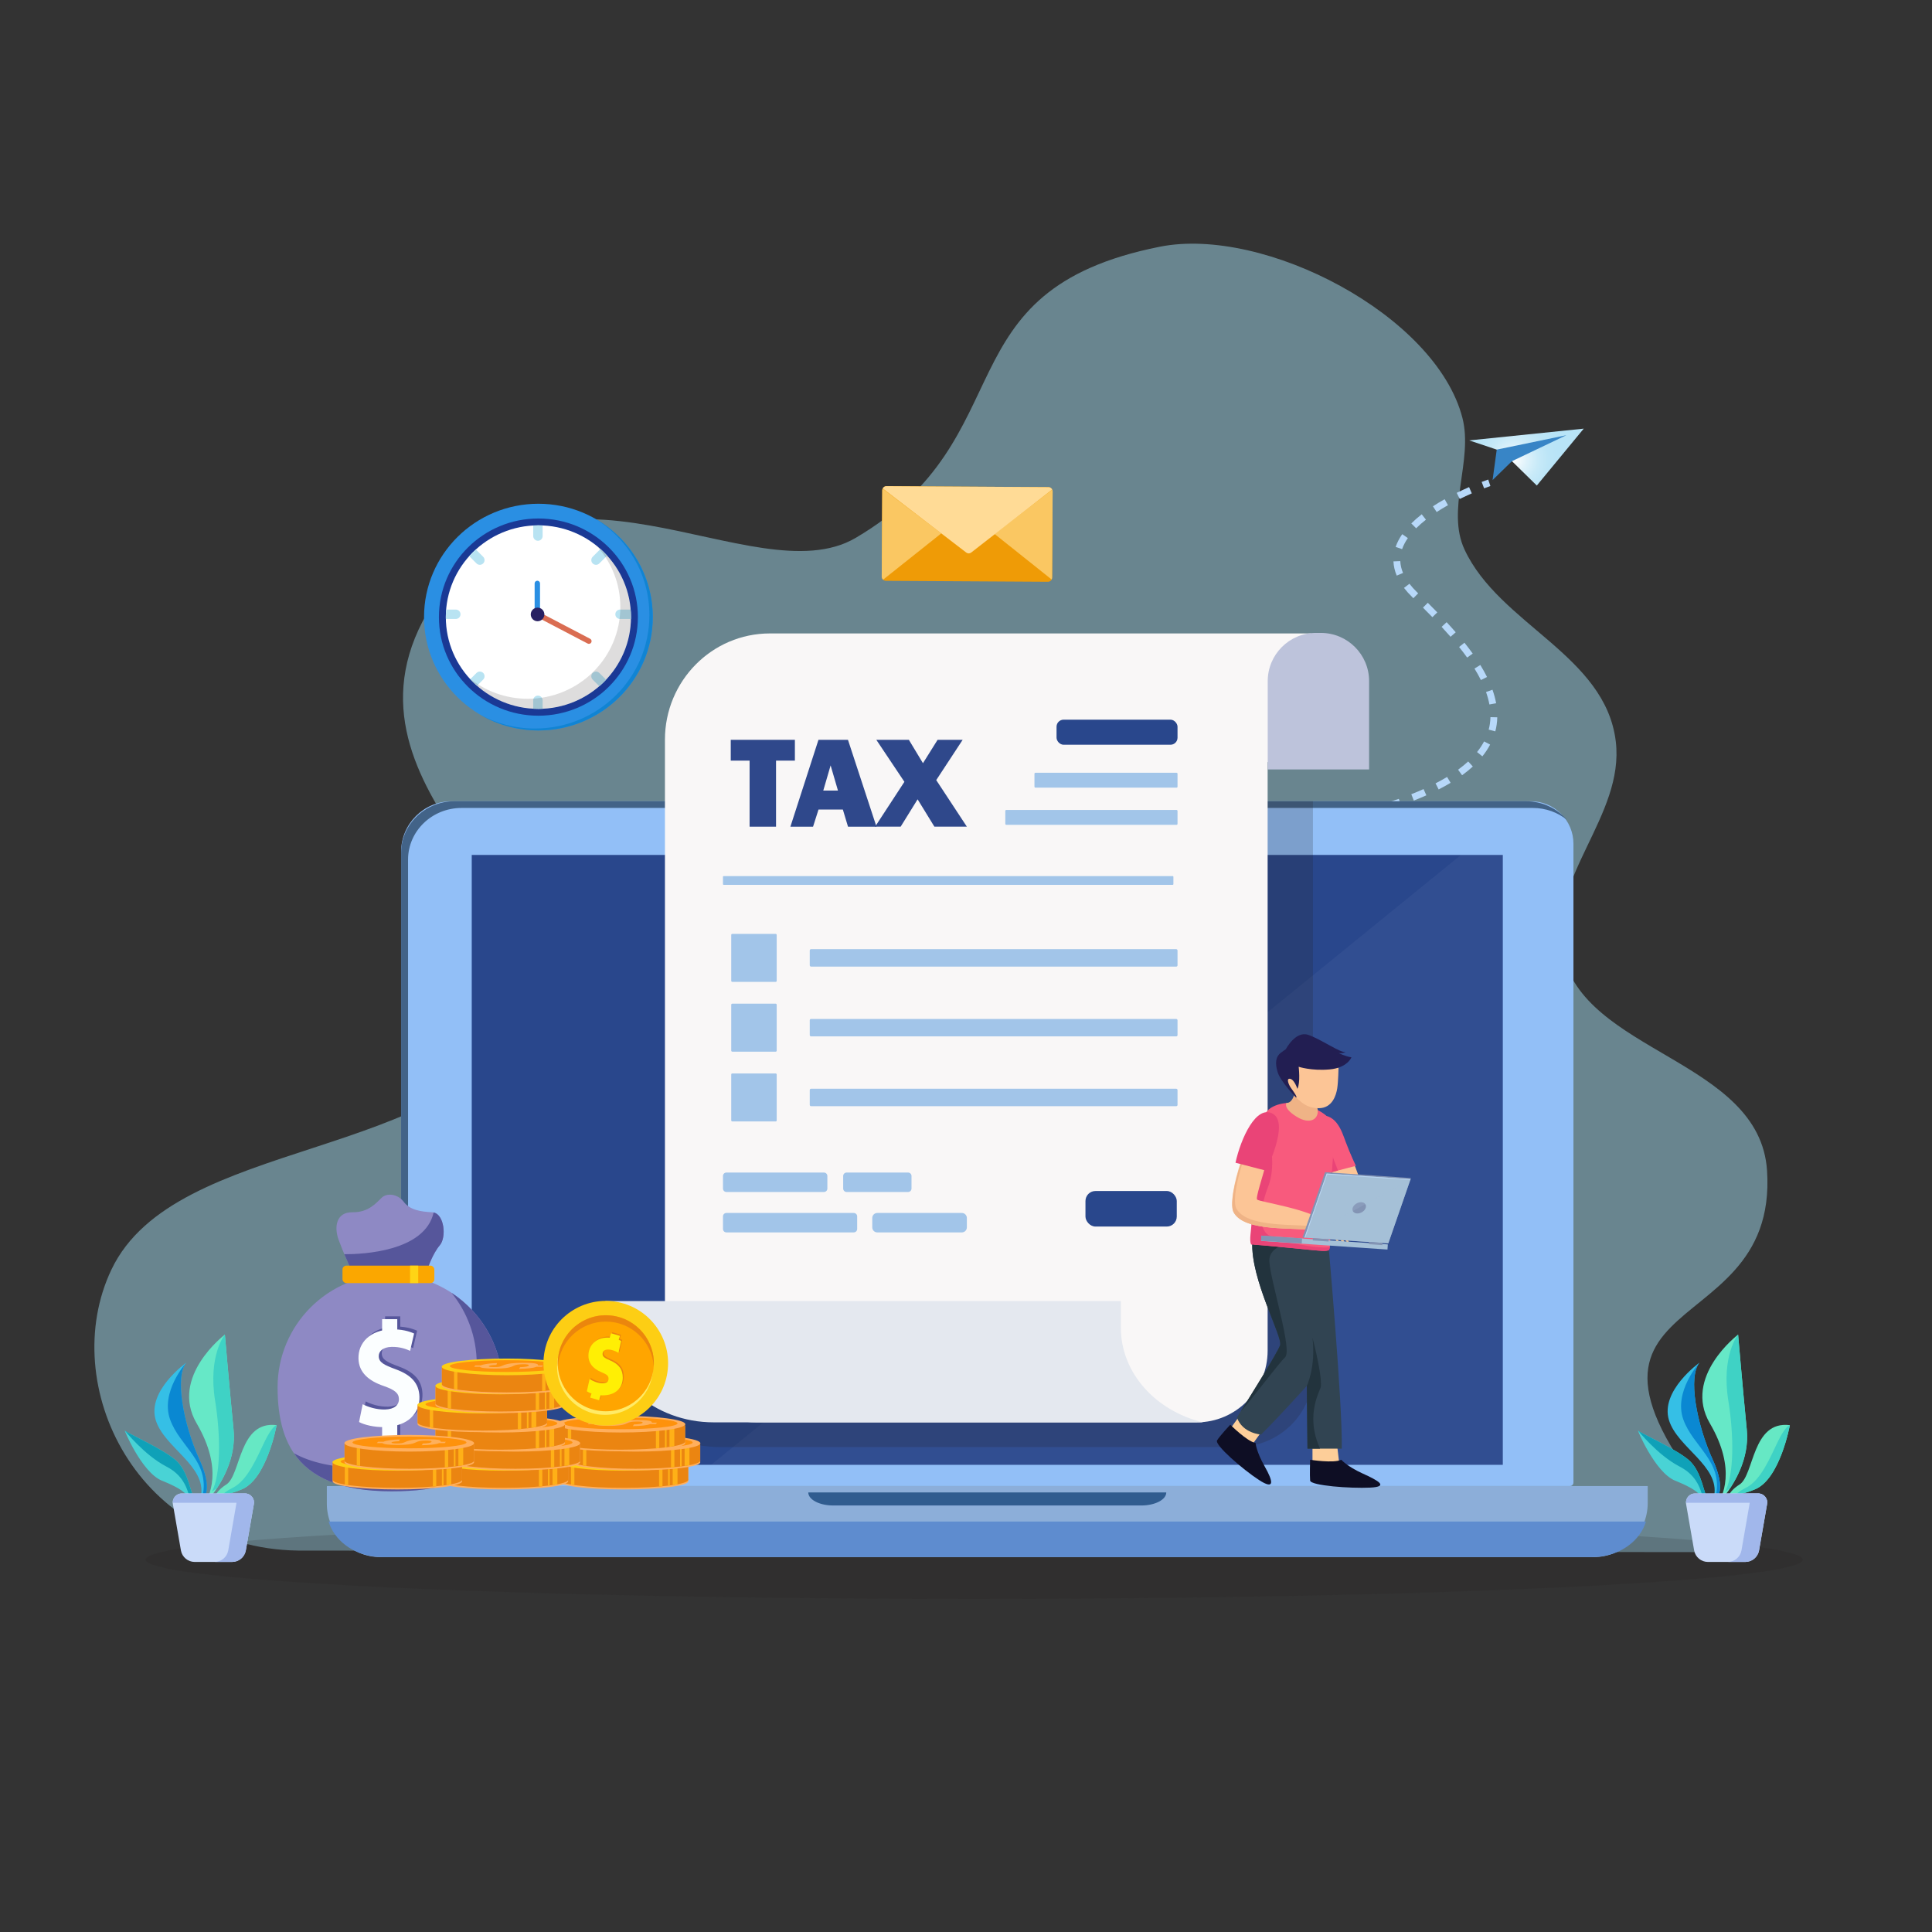 <?xml version="1.0" encoding="UTF-8"?>
<svg xmlns="http://www.w3.org/2000/svg" xmlns:xlink="http://www.w3.org/1999/xlink" viewBox="0 0 2000 2000">
  <rect x="0" y="0" width="2000" height="2000" fill="#333333" stroke="none"/>
  <defs>
    <style>
      .cls-1 {
        fill: #ffeb67;
      }

      .cls-2 {
        fill: #ef9b06;
      }

      .cls-3 {
        fill: #35bfe6;
      }

      .cls-4 {
        fill: #3fd2c5;
      }

      .cls-5, .cls-6 {
        fill: #fff;
      }

      .cls-7 {
        fill: #e4e8ef;
      }

      .cls-8 {
        fill: #22333d;
      }

      .cls-9 {
        mix-blend-mode: multiply;
      }

      .cls-9, .cls-10 {
        opacity: .2;
      }

      .cls-9, .cls-11 {
        fill: #a5c0d7;
      }

      .cls-12 {
        fill: #29478c;
      }

      .cls-13 {
        fill: #f4be84;
      }

      .cls-14 {
        fill: #efb386;
      }

      .cls-15 {
        fill: #49d3d5;
      }

      .cls-6 {
        opacity: .04;
      }

      .cls-16 {
        fill: #b7d8f9;
      }

      .cls-17 {
        fill: #66e8c7;
      }

      .cls-18 {
        fill: #0e0e24;
      }

      .cls-19 {
        fill: #2f488b;
      }

      .cls-20 {
        fill: #bad6f2;
      }

      .cls-21 {
        isolation: isolate;
      }

      .cls-22 {
        fill: #ffef04;
      }

      .cls-23 {
        fill: #fdce99;
      }

      .cls-24 {
        fill: #fcc596;
      }

      .cls-25 {
        fill: #f85a7d;
      }

      .cls-26 {
        fill: #1a3995;
      }

      .cls-27 {
        fill: #da6d52;
      }

      .cls-28 {
        fill: #fe920c;
      }

      .cls-29 {
        fill: #3885c6;
      }

      .cls-30 {
        fill: orange;
      }

      .cls-31 {
        fill: #56569b;
      }

      .cls-32 {
        fill: url(#radial-gradient);
      }

      .cls-33 {
        fill: #ffd415;
      }

      .cls-34 {
        fill: #66e8c4;
      }

      .cls-35 {
        fill: #abe9ff;
        opacity: .45;
      }

      .cls-36 {
        fill: #221e52;
      }

      .cls-37 {
        fill: #f9f7f7;
      }

      .cls-38 {
        fill: #ffaf5d;
      }

      .cls-39 {
        fill: #eb8511;
      }

      .cls-40 {
        fill: #314452;
      }

      .cls-41 {
        fill: #ea4477;
      }

      .cls-10, .cls-42 {
        fill: #231f20;
      }

      .cls-43 {
        fill: #8e89c4;
      }

      .cls-44 {
        fill: #b8e3f2;
      }

      .cls-45 {
        fill: #282062;
      }

      .cls-46 {
        fill: #0fa1b8;
      }

      .cls-47 {
        fill: #ffdb96;
      }

      .cls-48 {
        fill: #fba700;
      }

      .cls-49 {
        fill: #5e8ccf;
      }

      .cls-50 {
        fill: #feb05b;
      }

      .cls-51 {
        fill: #92bff7;
      }

      .cls-52 {
        fill: #8caed9;
      }

      .cls-53 {
        fill: #eb860d;
      }

      .cls-54 {
        fill: #bdc3db;
      }

      .cls-55 {
        fill: #426388;
      }

      .cls-56 {
        fill: #fbfeff;
      }

      .cls-57 {
        fill: #305c8f;
      }

      .cls-58 {
        fill: #a1b7eb;
      }

      .cls-59 {
        fill: #0a88d2;
      }

      .cls-60 {
        fill: #fac762;
      }

      .cls-61 {
        fill: #1184d3;
      }

      .cls-62 {
        fill: #ffb017;
      }

      .cls-63 {
        fill: #fdce14;
      }

      .cls-64 {
        fill: #2a8fe3;
      }

      .cls-65 {
        fill: #8394b4;
      }

      .cls-66 {
        fill: #da8642;
      }

      .cls-42 {
        opacity: .15;
      }

      .cls-67 {
        fill: #cadbf9;
      }

      .cls-68 {
        fill: #a2c5e9;
      }
    </style>
    <radialGradient id="radial-gradient" cx="-5708.89" cy="1624.21" fx="-5708.89" fy="1624.21" r=".54" gradientTransform="translate(494435.57 -145433.66) rotate(-.61) scale(86.6)" gradientUnits="userSpaceOnUse">
      <stop offset="0" stop-color="#fff"/>
      <stop offset=".03" stop-color="#fbfdfe"/>
      <stop offset=".28" stop-color="#def2fb"/>
      <stop offset=".53" stop-color="#c8eaf8"/>
      <stop offset=".77" stop-color="#bce5f7"/>
      <stop offset="1" stop-color="#b8e4f7"/>
    </radialGradient>
  </defs>
  <g class="cls-21">
    <g id="Layer_1" data-name="Layer 1">
      <path class="cls-35" d="m316.58,1605.15c-174.35,2.88-258.03-171.7-201.19-290.95,66.16-138.79,348.43-109.95,430.51-262.2,59.76-110.84-218.23-237.58-98.33-426.23,119.91-188.65,332.54-6.72,438.3-69,177.01-104.24,86.63-256.05,314.92-301.39,107.89-21.42,285.73,70.79,313.11,177.24,11.27,43.81-17.07,95,2.21,136.34,36.17,77.59,145.89,109.17,156.56,198.67,9.19,77.15-70.6,140.68-55.12,218.14,20.85,104.35,204.01,110.77,211.68,225.93,12.91,193.86-274.58,107.89-14.44,395.12"/>
      <g>
        <ellipse class="cls-42" cx="1008.5" cy="1614.55" rx="857.84" ry="40.65"/>
        <g>
          <g>
            <path class="cls-34" d="m224.58,1548.67c2.69-1.96,8.14.39,25.85-6.99,25.84-10.76,35.93-66.37,35.93-66.37-39.32-4.92-36.83,51.73-52.05,61.42-6.87,4.37-10.1,8.61-11.58,11.94h1.84Z"/>
            <path class="cls-4" d="m274.17,1491.88c-8.08,16.48-17.63,40.79-33.73,48.54-4.49,2.16-7.78,4.61-10.23,7.02,3.88-.48,10.01-1.49,20.23-5.75,25.84-10.76,35.93-66.37,35.93-66.37,0,0-4.11.08-12.2,16.56Z"/>
          </g>
          <g>
            <path class="cls-3" d="m208,1548.67h4.26c2.77-5.89,3.66-16.96-5.6-37.28-17.14-37.61-25.79-86.39-13.84-100.74,0,0-40.9,29.15-31.6,59.47,8.73,28.46,52.67,47.41,46.78,78.55Z"/>
            <path class="cls-59" d="m209.73,1548.67h2.53c2.77-5.89,3.66-16.95-5.6-37.28-17.14-37.61-25.79-86.39-13.84-100.74,0,0-26.99,30.02-16.75,58.76,10.11,28.38,41.27,43.16,33.67,79.25Z"/>
          </g>
          <g>
            <path class="cls-15" d="m167.61,1532.77c15.56,6.34,22.22,10.56,26.56,15.9h5.46c-4.08-12.35-6.52-25.56-16.11-35.54-10.89-11.34-52.84-30.01-54.28-32.17-1.44-2.17,17.33,43.25,38.36,51.82Z"/>
            <path class="cls-46" d="m194.83,1545.18c.32.99.8,2.19,1.36,3.49h3.44c-4.09-12.35-6.52-25.56-16.11-35.54-10.89-11.34-52.84-30.01-54.28-32.17,0,0,20.36,25.54,43.01,37.21,16.21,8.35,20.51,20.71,22.57,27.02Z"/>
          </g>
          <g>
            <path class="cls-17" d="m219.8,1530.84c-.52,7.45-2.21,13.39-3.99,17.83h2.98c10.22-13.19,25.93-38.79,22.99-68.68-4.3-43.68-8.98-98.44-8.98-98.44,0,0-57.5,43.6-29.21,91.95,14.11,24.11,17.2,43.34,16.21,57.34Z"/>
            <path class="cls-4" d="m222.72,1450.25c5.83,36.2,5.91,76.73-3.39,93.88,1.7-1.2,3.51-2.46,5.36-3.74,9.36-14.27,19.49-35.89,17.08-60.41-4.3-43.68-8.98-98.44-8.98-98.44,0,0-17.67,21.59-10.08,68.71Z"/>
          </g>
          <path class="cls-67" d="m253.61,1546.02h-65.45c-5.8,0-10.2,5.23-9.21,10.95l8.36,48.16c1.3,6.84,7.28,11.79,14.24,11.79h38.66c6.96,0,12.94-4.95,14.24-11.79l8.36-48.16c.99-5.72-3.41-10.95-9.21-10.95Z"/>
          <path class="cls-58" d="m262.94,1555.69c.19-5.19-3.97-9.67-9.33-9.67h-65.45c-5.37,0-9.52,4.47-9.33,9.67h84.11Z"/>
          <path class="cls-58" d="m253.61,1546.02h-18.2c5.8,0,10.2,5.23,9.21,10.95l-8.36,48.16c-1.3,6.84-7.28,11.79-14.24,11.79h18.2c6.96,0,12.94-4.95,14.24-11.79l8.36-48.16c.99-5.72-3.41-10.95-9.21-10.95Z"/>
        </g>
        <g>
          <g>
            <path class="cls-34" d="m1791.07,1548.67c2.69-1.96,8.14.39,25.85-6.99,25.84-10.76,35.93-66.37,35.93-66.37-39.32-4.92-36.83,51.73-52.05,61.42-6.87,4.37-10.1,8.61-11.58,11.94h1.84Z"/>
            <path class="cls-4" d="m1840.65,1491.88c-8.08,16.48-17.63,40.79-33.73,48.54-4.49,2.16-7.78,4.61-10.23,7.02,3.88-.48,10.01-1.49,20.23-5.75,25.84-10.76,35.93-66.37,35.93-66.37,0,0-4.11.08-12.2,16.56Z"/>
          </g>
          <g>
            <path class="cls-3" d="m1774.48,1548.67h4.26c2.77-5.89,3.66-16.96-5.6-37.28-17.14-37.61-25.79-86.39-13.84-100.74,0,0-40.9,29.15-31.6,59.47,8.73,28.46,52.67,47.41,46.78,78.55Z"/>
            <path class="cls-59" d="m1776.22,1548.67h2.53c2.77-5.89,3.66-16.95-5.6-37.28-17.14-37.61-25.79-86.39-13.84-100.74,0,0-26.99,30.02-16.75,58.76,10.11,28.38,41.27,43.16,33.67,79.25Z"/>
          </g>
          <g>
            <path class="cls-15" d="m1734.1,1532.77c15.56,6.34,22.22,10.56,26.56,15.9h5.46c-4.08-12.35-6.52-25.56-16.11-35.54-10.89-11.34-52.84-30.01-54.28-32.17-1.44-2.17,17.33,43.25,38.36,51.82Z"/>
            <path class="cls-46" d="m1761.32,1545.18c.32.99.8,2.19,1.36,3.49h3.44c-4.09-12.35-6.52-25.56-16.11-35.54-10.89-11.34-52.84-30.01-54.28-32.17,0,0,20.36,25.54,43.01,37.21,16.21,8.35,20.51,20.71,22.57,27.02Z"/>
          </g>
          <g>
            <path class="cls-17" d="m1786.29,1530.84c-.52,7.45-2.2,13.39-3.99,17.83h2.98c10.22-13.19,25.93-38.79,22.99-68.68-4.3-43.68-8.98-98.44-8.98-98.44,0,0-57.5,43.6-29.21,91.95,14.11,24.11,17.2,43.34,16.21,57.34Z"/>
            <path class="cls-4" d="m1789.21,1450.25c5.83,36.2,5.91,76.73-3.39,93.88,1.69-1.2,3.51-2.46,5.36-3.74,9.36-14.27,19.49-35.89,17.08-60.41-4.3-43.68-8.98-98.44-8.98-98.44,0,0-17.67,21.59-10.08,68.71Z"/>
          </g>
          <path class="cls-67" d="m1820.09,1546.02h-65.45c-5.8,0-10.2,5.23-9.21,10.95l8.36,48.16c1.3,6.84,7.28,11.79,14.24,11.79h38.66c6.96,0,12.94-4.95,14.24-11.79l8.36-48.16c.99-5.72-3.41-10.95-9.21-10.95Z"/>
          <path class="cls-58" d="m1829.43,1555.69c.19-5.19-3.97-9.67-9.33-9.67h-65.45c-5.37,0-9.52,4.47-9.33,9.67h84.11Z"/>
          <path class="cls-58" d="m1820.09,1546.02h-18.2c5.8,0,10.2,5.23,9.21,10.95l-8.36,48.16c-1.3,6.84-7.28,11.79-14.24,11.79h18.2c6.96,0,12.94-4.95,14.24-11.79l8.36-48.16c.99-5.72-3.41-10.95-9.21-10.95Z"/>
        </g>
        <g>
          <g>
            <path class="cls-16" d="m1536.35,505.52c4.04-1.55,6.46-2.36,6.5-2.38l-2.25-6.72s-2.53.85-6.79,2.48l2.54,6.62Z"/>
            <path class="cls-16" d="m1434.93,831.35c4.53-1.44,8.9-2.9,13.11-4.37l2.35,6.68c-4.27,1.5-8.71,2.98-13.32,4.44l-2.14-6.75Zm26.04-9.18c4.37-1.72,8.65-3.51,12.7-5.32l2.89,6.47c-4.15,1.85-8.52,3.68-12.99,5.44l-2.59-6.59Zm25.09-11.24c4.2-2.15,8.22-4.39,11.96-6.64l3.65,6.07c-3.88,2.34-8.04,4.65-12.38,6.87l-3.23-6.31Zm23.32-14.14c3.8-2.77,7.33-5.64,10.48-8.53l4.8,5.22c-3.35,3.08-7.08,6.12-11.1,9.05l-4.17-5.73Zm19.65-18.27c2.87-3.57,5.32-7.27,7.29-11.02l6.27,3.3c-2.18,4.15-4.89,8.24-8.04,12.16l-5.52-4.44Zm12.06-23.2c.52-1.98.93-4,1.23-6.02.33-2.26.53-4.59.58-6.92l7.08.17c-.06,2.62-.28,5.23-.66,7.77-.33,2.28-.8,4.56-1.38,6.79l-6.85-1.8Zm-2.76-38.94l6.68-2.37c1.68,4.74,2.95,9.44,3.78,13.98l-6.97,1.27c-.76-4.16-1.93-8.5-3.49-12.88Zm-11.95-24.28l6.03-3.72c2.6,4.21,4.94,8.4,6.95,12.44l-6.34,3.16c-1.92-3.85-4.15-7.85-6.64-11.88Zm-15.92-22.33l5.53-4.43c3.06,3.82,5.94,7.61,8.55,11.25l-5.76,4.13c-2.54-3.54-5.33-7.22-8.32-10.95Zm-18.11-20.86l5.2-4.82c3.19,3.44,6.33,6.92,9.4,10.45l-5.35,4.65c-3.02-3.47-6.12-6.9-9.25-10.28Zm-19.31-19.89l5-5.02c3.27,3.25,6.56,6.57,9.84,9.94l-5.08,4.94c-3.25-3.34-6.51-6.63-9.76-9.86Zm-11.27-11.08c-3.16-3.09-5.98-6.23-8.36-9.34l5.63-4.3c2.17,2.84,4.75,5.73,7.67,8.57l1.37,1.34-4.96,5.07-1.36-1.32Zm-19.28-36.79l7.08-.29c.16,4.06,1.12,8.19,2.84,12.26l-6.53,2.76c-2.05-4.86-3.19-9.82-3.4-14.73Zm2.26-14.98c1.52-4.41,3.81-8.85,6.82-13.19l5.83,4.04c-2.64,3.81-4.64,7.67-5.95,11.46l-6.7-2.31Zm16.22-24.3c3.17-3.17,6.8-6.36,10.78-9.48l4.37,5.58c-3.76,2.94-7.17,5.94-10.14,8.91l-5.01-5.01Zm22.38-17.75c3.78-2.47,7.86-4.93,12.13-7.33l3.47,6.18c-4.13,2.32-8.08,4.71-11.73,7.09l-3.87-5.94Zm24.63-13.92c4.13-2.04,8.43-4.04,12.79-5.95l2.84,6.49c-4.26,1.87-8.47,3.82-12.49,5.81l-3.14-6.35Z"/>
            <path class="cls-16" d="m1416.57,844.15c2.33-.64,4.61-1.28,6.87-1.93l-1.95-6.81c-2.23.64-4.49,1.27-6.78,1.9l1.87,6.83Z"/>
          </g>
          <g>
            <polygon class="cls-32" points="1590.9 502.63 1639.47 443.73 1520.95 455.9 1549.42 465.44 1565.17 477.41 1590.9 502.63"/>
            <polygon class="cls-29" points="1621.49 450.52 1549.42 465.44 1545.12 496.96 1565.17 477.41 1621.49 450.52"/>
          </g>
        </g>
        <g>
          <path class="cls-51" d="m467.53,829.43h1117.23c24.32,0,44.06,19.74,44.06,44.06v661.24c0,1.99-1.62,3.61-3.61,3.61H418.83c-1.99,0-3.6-1.61-3.6-3.6v-652.99c0-28.87,23.44-52.31,52.31-52.31Z"/>
          <rect class="cls-12" x="488.35" y="885.03" width="1067.34" height="631.34"/>
          <path class="cls-55" d="m422.42,889.85c0-29.53,24.79-53.46,55.36-53.46h1109.02c13.45,0,25.78,4.64,35.37,12.35-10.16-11.79-25.45-19.3-42.57-19.3H470.58c-30.57,0-55.36,23.94-55.36,53.46v655.44h7.19v-648.49Z"/>
          <path class="cls-52" d="m338.34,1538.86v17.65c0,30.59,24.8,55.39,55.39,55.39h1256.05c30.89,0,55.93-25.04,55.93-55.93v-17.52c0-.06-.05-.11-.11-.11H338.86c-.29,0-.52.23-.52.52Z"/>
          <path class="cls-57" d="m1207.33,1544.94h-370.61c0,7.48,11.56,13.53,25.82,13.53h318.97c14.26,0,25.82-6.06,25.82-13.53h0Z"/>
          <path class="cls-49" d="m340.18,1575.12c5.75,19.21,24.82,33.84,48.38,36.36.78.07,1.55.16,2.33.21.62.05,1.24.05,1.87.08,1.39.06,2.77.13,4.18.13h1250.17c1.4,0,2.79-.06,4.18-.13.62-.03,1.25-.03,1.86-.08.78-.05,1.55-.14,2.33-.21,23.56-2.52,42.63-17.15,48.38-36.36H340.18Z"/>
          <polygon class="cls-6" points="736.19 1516.37 1555.69 1516.37 1555.69 885.03 1512.39 885.03 736.19 1516.37"/>
        </g>
        <g>
          <polygon class="cls-66" points="972.8 551.18 977.59 554.89 1001.56 572.87 1026.6 555.18 1029.55 551.51 1048.12 565.93 1004.85 589.98 962.4 559.05 972.8 551.18"/>
          <path class="cls-2" d="m1084.78,602.26l-167.69-.99c-2.4-.01-4.33-1.97-4.32-4.37l.53-89.32c.02-2.4,1.97-4.33,4.37-4.32l167.69.99c2.4.01,4.33,1.97,4.32,4.37l-.53,89.32c-.01,2.4-1.97,4.33-4.37,4.32Z"/>
          <path class="cls-60" d="m913.66,505.87c-.13.31-.15.66-.21.99-.05.25-.14.47-.15.73l-.53,89.3c0,1.27.55,2.39,1.41,3.19l60.23-47.93-60.75-46.28Z"/>
          <path class="cls-60" d="m1029.54,552.74l59.09,47.12c.3-.58.5-1.21.51-1.9l.53-89.3c0-.65-.14-1.26-.37-1.81,0,0,0,0,0,0l-59.75,45.89Z"/>
          <path class="cls-47" d="m1085.69,504.31l-168.18-1.02c-1.62.05-3,.99-3.7,2.36l86.49,66.38c1.49,1.15,3.55,1.14,5.04-.02l83.87-65.28c-.65-1.34-1.96-2.28-3.52-2.41Z"/>
        </g>
        <path class="cls-10" d="m746.6,1498.03h541.21c-.39-.09-.78-.2-1.17-.29,40.52-2.95,72.49-35.98,72.49-76.4v-591.91h-666.59v538.96h-65.8v27.59c0,56.36,53.66,102.05,119.85,102.05Z"/>
        <g>
          <path class="cls-37" d="m1356.98,655.73h-560c-60,0-108.64,49.25-108.64,110v611.57c0,52.53,42.05,95.11,93.93,95.11h456.64c40.5,0,73.34-33.25,73.34-74.26v-609.27h44.72v-133.15Z"/>
          <path class="cls-7" d="m1160.31,1374.37v-27.5h-533.56v26.72c0,54.58,50.22,98.83,112.18,98.83h506.57c-49.07-11.66-85.19-51.13-85.19-98.04Z"/>
          <path class="cls-54" d="m1362.25,655.19h5.15c27.54,0,49.89,22.36,49.89,49.89v91.45h-104.94v-91.45c0-27.54,22.36-49.9,49.9-49.9Z"/>
          <g>
            <path class="cls-68" d="m751.98,1213.82h100.95c1.97,0,3.56,1.6,3.56,3.56v13.01c0,1.97-1.6,3.56-3.56,3.56h-100.95c-1.97,0-3.56-1.6-3.56-3.56v-13.01c0-1.97,1.6-3.56,3.56-3.56Z"/>
            <path class="cls-68" d="m876.42,1213.82h63.61c1.97,0,3.56,1.6,3.56,3.56v13.01c0,1.97-1.6,3.56-3.56,3.56h-63.61c-1.97,0-3.56-1.6-3.56-3.56v-13.01c0-1.97,1.6-3.56,3.56-3.56Z"/>
            <g>
              <path class="cls-68" d="m751.98,1255.65h131.8c1.97,0,3.56,1.6,3.56,3.56v13.01c0,1.97-1.6,3.56-3.56,3.56h-131.8c-1.97,0-3.56-1.6-3.56-3.56v-13.01c0-1.97,1.6-3.56,3.56-3.56Z"/>
              <path class="cls-68" d="m908.17,1255.65h87.52c2.87,0,5.2,2.33,5.2,5.2v9.74c0,2.87-2.33,5.2-5.2,5.2h-87.52c-2.87,0-5.2-2.33-5.2-5.2v-9.74c0-2.87,2.33-5.2,5.2-5.2Z"/>
            </g>
          </g>
          <rect class="cls-12" x="1093.73" y="745" width="125.24" height="25.96" rx="7.3" ry="7.3"/>
          <rect class="cls-12" x="1123.67" y="1232.92" width="94.52" height="36.81" rx="10.35" ry="10.35"/>
          <g>
            <rect class="cls-68" x="838.25" y="982.57" width="380.72" height="18.06" rx="1.33" ry="1.33"/>
            <rect class="cls-68" x="756.97" y="966.76" width="47.06" height="49.67" rx="1.03" ry="1.03"/>
            <rect class="cls-68" x="838.25" y="1054.81" width="380.72" height="18.06" rx="1.33" ry="1.33"/>
            <rect class="cls-68" x="756.97" y="1039.01" width="47.06" height="49.67" rx="1.03" ry="1.03"/>
            <rect class="cls-68" x="838.25" y="1127.05" width="380.72" height="18.06" rx="1.33" ry="1.33"/>
            <rect class="cls-68" x="756.97" y="1111.25" width="47.06" height="49.67" rx="1.03" ry="1.03"/>
            <path class="cls-68" d="m749.08,906.94h464.95c.37,0,.67.3.67.67v7.7c0,.37-.3.67-.67.67h-464.95c-.37,0-.67-.3-.67-.67v-7.7c0-.37.3-.67.67-.67Z"/>
          </g>
          <g>
            <path class="cls-19" d="m803.35,787.4v68.37h-27.37v-68.37h-19.51v-21.54h66.39v21.54h-19.51Z"/>
            <path class="cls-19" d="m877.85,855.77l-5.32-17.72h-25.21l-5.65,17.72h-23.45l29.05-89.91h30.54l29.51,89.91h-29.48Zm-25.62-37.35h15.23l-7.61-26.08-7.61,26.08Z"/>
            <path class="cls-19" d="m996.54,765.86l-27.35,41.7,31.7,48.2h-33.61l-17.38-28.31-17.54,28.31h-26.44l30.31-46.43-29.07-43.48h33.69l14.6,24.2,15.15-24.2h25.93Z"/>
          </g>
          <g>
            <rect class="cls-68" x="1070.87" y="799.96" width="148.1" height="15.4" rx=".98" ry=".98" transform="translate(2289.84 1615.33) rotate(180)"/>
            <rect class="cls-68" x="1040.7" y="838.46" width="178.27" height="15.4" rx=".98" ry=".98" transform="translate(2259.67 1692.31) rotate(180)"/>
          </g>
        </g>
        <g>
          <path class="cls-24" d="m1408.09,1220.92c5.32,10.13,19.73,8.17,19.73,8.17h0l-6.42,15c-16.43,4.62-31.56-10.87-31.56-10.87-18.27-18.97-19.33-69.57-19.33-69.57,23.41,7.05,32.25,47.14,37.57,57.27Z"/>
          <polygon class="cls-23" points="1384.29 1497.2 1386.74 1517.76 1358.68 1515.77 1358.68 1497.2 1384.29 1497.2"/>
          <g>
            <polygon class="cls-23" points="1306 1481.98 1294.41 1498.07 1272.84 1480.01 1283.72 1464.96 1306 1481.98"/>
            <path class="cls-18" d="m1273.58,1474.83s17.51,17.49,26.14,18.9c0,0,.74,8.98,9.52,24.38,8.77,15.39,10.77,24.86-6.04,13.9-16.81-10.95-46.04-36.27-43.29-40.91,2.75-4.64,13.67-16.27,13.67-16.27Z"/>
          </g>
          <path class="cls-40" d="m1374.94,1285.54s15.04,168.33,14.04,214.1h-35.5l-.69-64.98s-26.76,29.86-47.29,50.39c0,0-19.18-1.06-25.04-17.68,0,0,41.71-65.99,44.65-74.79,2.93-8.8-30.67-67.94-28.72-107.05h78.55Z"/>
          <path class="cls-8" d="m1284.22,1461.42c14.12-16,40.23-51.01,46.12-56.4,7.82-7.16-14.99-78.16-16.29-98.93-1.26-20.12,31.96-20.55,34.04-20.56h-51.68c-1.96,39.1,31.65,98.25,28.72,107.05-2.39,7.18-30.59,52.41-40.9,68.83Z"/>
          <path class="cls-18" d="m1356.24,1511.13s24.44,3.91,32.26,0c0,0,5.87,6.84,22,14.18,16.13,7.33,27.86,13.69,7.82,14.66-20.04.98-61.59-1.95-62.08-7.33-.49-5.38,0-21.51,0-21.51Z"/>
          <path class="cls-25" d="m1362.03,1155.04c-8.89,1.76-15.86,8.97-13.26,17.66.3.99,2.63,4.87,3.07,5.8,3.71,7.86,16.45,27.13,19.05,36.91l32.73-8.55s-5.33-10.68-10.6-24.91c-4.43-11.96-10.14-31.05-30.99-26.91Z"/>
          <path class="cls-41" d="m1385.07,1211.72l-14.17,3.7c-.98-3.69-3.41-8.73-6.25-14l7.38-23.53,13.04,33.83Z"/>
          <path class="cls-25" d="m1369,1294.87c2.87.13,4.91-.14,6.38-.6,1.6-2.66,1.9-6.76,1.52-14.71-.62-13.12,1.6-37.5,1.59-57.25,0-18.37,5.61-49.87-1.6-62.55-7.22-12.68-35.17-18.28-35.17-18.28-2.25-.36-24.77-.94-31.76,11.11-9.77,16.84-6.9,28.9-5.26,47.62,1.64,18.72-4.35,49.55-7.07,65.44-1.62,9.45-1.68,17.67.71,22.8,19.28,1.25,61.73,6.01,70.64,6.42Z"/>
          <g>
            <path class="cls-14" d="m1339.55,1133.97s-2.37,8.23-7.9,7.78c.49-.31-4.37,4.84,10.31,14.09,14.68,9.25,24.29,2.29,21.81-8.86,0,0-18.59-12.85-24.22-13.02Z"/>
            <path class="cls-24" d="m1385.64,1105.18s-.29,14.83-1.36,21.58c-1.07,6.75-5,20.32-18.86,20.43-13.86.11-19.86-7.96-24.37-11.62,0,0-13.98-16.7-11.01-20.84,2.97-4.14,7.36-17.29,20.86-15.15,13.5,2.14,34.75,5.6,34.75,5.6Z"/>
            <path class="cls-36" d="m1385.85,1090.14c4.5.71,7.11-1.18,7.11-1.18-4.86,1.54-25.58-13.29-38.72-17.69-13.15-4.4-23.11,14.79-23.11,14.79l-5.22,3.79c-5.22,3.79-6.29,10.54-3.22,20.25,3.07,9.72,18.93,26.08,18.93,26.08,2.25.36-3.43-7.47-5.32-10.07-1.89-2.61-5.32-10.07-.82-9.36,4.5.72,7.57,10.43,7.57,10.43,3.32-6.39,1.32-22.86,1.32-22.86,0,0,13.15,4.39,31.86,2.75,18.72-1.64,22.76-12.54,22.76-12.54-6.75-1.07-13.15-4.4-13.15-4.4Z"/>
          </g>
          <path class="cls-41" d="m1368.92,1294.95c3.1.14,5.23-.19,6.72-.71.55-.88.95-1.9,1.18-3.17-15.16,1.93-51.46-6.1-62.78-11.99-12.79-6.65-8.86-31.4-1.14-50.94,7.72-19.54,2.09-44.25,2.09-44.25-2.52-1.99-6.6-7.7-11.17-15.05-1.79,9.78-2.75,17.7-2.93,30.03-.26,17.47-5.11,47.3-5.32,65.74-.11,9.82-2.64,18.39-.45,23.74,17.32.86,64.37,6.17,73.8,6.6Z"/>
          <path class="cls-8" d="m1367.45,1434.66c.65-14.66-8.77-49.83-8.77-49.83,3.6,30.61-5.88,49.83-5.88,49.83l.69,64.98h13.01c-16.54-36.34,1.55-61.73.96-64.98Z"/>
          <g>
            <g>
              <path class="cls-13" d="m1372.23,1263.17c6.11.67,13.53.04,14.71,3.08,2.57,6.61-4.63,12.7-9.08,12.06-4.4-.99-9.41-7.54-9.41-7.54,0,0-2.27-8.26,3.78-7.59Z"/>
              <path class="cls-13" d="m1399.76,1273.26c.58-.8-4.35-6.53-5.69-7.28-1.08-.6-2.26-1.54-11.51-2.03l4.37,5.36s5.55-.68,6.39-.45c.84.24,3.62,5.14,6.45,4.4Z"/>
              <path class="cls-13" d="m1396.09,1287.44c1.19-.46-1.88-7.38-2.86-8.82-1.23-1.82-1.22-2.81-8.53-11.35l.65,7.24s5.48,5.4,6.03,6.29c.56.89,2.58,5.97,4.71,6.65Z"/>
              <path class="cls-13" d="m1392.16,1289.55c1.14-.44-1.81-7.08-2.74-8.47-1.18-1.75-1.17-2.7-8.19-10.9l.62,6.95s5.26,5.18,5.79,6.04c.53.86,2.48,5.73,4.52,6.38Z"/>
              <path class="cls-13" d="m1386.15,1288c.97-.37-1.53-5.99-2.32-7.17-1-1.48-.99-2.29-6.93-9.22l.52,5.88s4.45,4.38,4.9,5.11c.45.72,2.1,4.85,3.83,5.4Z"/>
            </g>
            <path class="cls-13" d="m1369.39,1271.02l-8.53,3.18-2.53-10.98s5.47-.65,13.9-.05l-2.84,7.85Z"/>
          </g>
          <path class="cls-24" d="m1312.94,1157.28c-17.23-1.52-45.05,84.65-35.47,98.43,12.15,19.88,61.21,14.5,87.55,18.1,0,0,5.26-4.22,6.65-9.29-17.39-13.15-66.23-20.05-70.22-22.64-3.99-2.59,28.66-83.09,11.49-84.61Z"/>
          <path class="cls-14" d="m1280.3,1251.79c-7.52-10.82,8.76-66.22,25.14-90.84-17.04,21.37-35.93,83.31-27.97,94.76,12.15,19.88,61.21,14.5,87.55,18.1,0,0,1.79-1.54,3.57-3.76-26.55-3.39-76.26,1.41-88.29-18.26Z"/>
          <path class="cls-41" d="m1310.51,1211.83s24.54-48.79,7.27-58.79c-17.27-10-33.33,25.45-38.79,50.61l31.51,8.18Z"/>
          <g id="laptop">
            <polygon class="cls-65" points="1437.13 1287.15 1348.29 1281.02 1371.72 1213.41 1460.56 1219.54 1437.13 1287.15"/>
            <rect class="cls-11" x="1368.34" y="1220.75" width="5.36" height="131.07" transform="translate(-5.44 2566.75) rotate(-86.1)"/>
            <polygon class="cls-11" points="1437.2 1287.06 1350.4 1281.16 1373.37 1214.88 1460.17 1220.79 1437.2 1287.06"/>
            <path class="cls-65" d="m1413.63,1250.8c-1.32,3.21-5.33,5.61-8.96,5.37-3.63-.25-5.51-3.05-4.19-6.26,1.32-3.21,5.33-5.61,8.96-5.37,3.63.25,5.51,3.05,4.19,6.26Z"/>
            <polygon class="cls-9" points="1350.4 1281.16 1373.37 1214.88 1460.17 1220.79 1350.4 1281.16"/>
            <rect class="cls-65" x="1324.03" y="1262.15" width="5.36" height="42.25" transform="translate(-43.9 2519.55) rotate(-86.1)"/>
            <rect class="cls-65" x="1366.08" y="1275.34" width="2.35" height="16.32" transform="translate(-6.09 2560.49) rotate(-86.11)"/>
            <rect class="cls-65" x="1423" y="1280.39" width="2.35" height="13.97" transform="translate(43.08 2620.86) rotate(-86.11)"/>
            <polygon class="cls-20" points="1373.88 1215.78 1459.88 1221.63 1460.17 1220.79 1373.37 1214.88 1350.4 1281.16 1351.2 1281.21 1373.88 1215.78"/>
          </g>
        </g>
        <g>
          <ellipse class="cls-64" cx="557.35" cy="638.82" rx="118.39" ry="117.34"/>
          <path class="cls-61" d="m614.69,536.14c34.48,20.51,57.56,57.92,57.56,100.68,0,64.81-53.01,117.34-118.39,117.34-20.8,0-40.35-5.33-57.34-14.67,17.78,10.58,38.59,16.66,60.83,16.66,65.39,0,118.39-52.54,118.39-117.34,0-44.19-24.65-82.66-61.05-102.68Z"/>
          <ellipse class="cls-26" cx="557.35" cy="638.82" rx="102.99" ry="102.08"/>
          <ellipse class="cls-5" cx="557.35" cy="638.82" rx="95.83" ry="94.98"/>
          <path class="cls-44" d="m461.54,640.76h10.3c2.69,0,4.87-2.18,4.87-4.87h0c0-2.69-2.18-4.87-4.87-4.87h-10c-.21,2.57-.32,5.17-.32,7.8,0,.65.01,1.3.02,1.94Z"/>
          <path class="cls-44" d="m637,635.89h0c0,2.69,2.18,4.87,4.87,4.87h11.28c.01-.65.03-1.29.03-1.94,0-2.63-.11-5.22-.32-7.8h-10.98c-2.69,0-4.87,2.18-4.87,4.87Z"/>
          <path class="cls-44" d="m500.18,696.62c-1.9-1.9-4.99-1.9-6.89,0l-6.48,6.48c2.21,2.38,4.54,4.65,6.98,6.79l6.39-6.39c1.9-1.9,1.9-4.99,0-6.89h0Z"/>
          <path class="cls-44" d="m621.58,568.33l-8.05,8.05c-1.9,1.9-1.9,4.99,0,6.89,1.9,1.9,4.99,1.9,6.89,0l8.08-8.08c-2.19-2.4-4.49-4.69-6.92-6.86Z"/>
          <path class="cls-44" d="m556.85,720.1c-2.69,0-4.87,2.18-4.87,4.87v8.68c1.78.1,3.56.15,5.36.15,1.47,0,2.93-.04,4.38-.1v-8.73c0-2.69-2.18-4.87-4.87-4.87Z"/>
          <path class="cls-44" d="m557.35,543.83c-1.8,0-3.59.05-5.36.15v10.94c0,2.69,2.18,4.87,4.87,4.87s4.87-2.18,4.87-4.87v-10.99c-1.45-.06-2.91-.1-4.38-.1Z"/>
          <path class="cls-44" d="m627.41,703.61l-6.99-6.99c-1.9-1.9-4.99-1.9-6.89,0-1.9,1.9-1.9,4.99,0,6.89l6.85,6.85c2.46-2.13,4.8-4.38,7.03-6.75Z"/>
          <path class="cls-44" d="m485.73,575.71l7.56,7.56c1.9,1.9,4.99,1.9,6.89,0h0c1.9-1.9,1.9-4.99,0-6.89l-7.59-7.59c-2.4,2.19-4.69,4.49-6.86,6.91Z"/>
          <path class="cls-42" d="m617.83,565.14c15.13,16.79,24.33,38.95,24.33,63.24,0,52.46-42.91,94.98-95.83,94.98-22.94,0-43.99-7.99-60.48-21.31,17.55,19.48,43.08,31.75,71.5,31.75,52.93,0,95.83-42.53,95.83-94.98,0-29.72-13.78-56.26-35.35-73.67Z"/>
          <path class="cls-64" d="m556.24,634.79h0c-1.54,0-2.79-1.25-2.79-2.79v-28.04c0-1.54,1.25-2.79,2.79-2.79h0c1.54,0,2.79,1.25,2.79,2.79v28.04c0,1.54-1.25,2.79-2.79,2.79Z"/>
          <path class="cls-27" d="m612.11,665.03h0c-.71,1.36-2.4,1.89-3.76,1.18l-52.25-27.35c-1.36-.71-1.89-2.4-1.18-3.76h0c.71-1.36,2.4-1.89,3.76-1.18l52.25,27.35c1.36.71,1.89,2.4,1.18,3.76Z"/>
          <circle class="cls-45" cx="556.48" cy="636.06" r="7.05"/>
        </g>
        <g>
          <path class="cls-43" d="m520.22,1436.06c0,64.47-14.15,107.73-114.66,107.73-91.67,0-118.2-43.26-118.2-107.73s52.13-116.74,116.43-116.74,116.43,52.26,116.43,116.74Z"/>
          <path class="cls-31" d="m467.36,1338.27c16.34,20.1,26.14,45.74,26.14,73.69,0,64.47-14.15,107.73-114.66,107.73-32.47,0-56.74-5.45-74.58-15.33,16.87,24.83,48.1,39.43,101.3,39.43,100.52,0,114.66-43.26,114.66-107.73,0-40.95-21.05-76.95-52.87-97.78Z"/>
          <path class="cls-43" d="m362.71,1312.52s-7.31-15.68-12.18-29.08c-4.87-13.4-2.44-28.8,14.34-28.51,16.78.29,24.9-9.98,30.31-15.11,5.41-5.13,16.51-3.99,22.73,4.28,6.22,8.27,17.05,10.26,29.5,10.83,12.45.57,15.15,25.66,7.85,34.21-7.31,8.55-12.27,23.38-12.27,23.38h-80.29Z"/>
          <path class="cls-31" d="m356.46,1298.37c3.36,7.94,6.25,14.15,6.25,14.15h80.29s4.96-14.83,12.27-23.38c7-8.19,4.8-31.55-6.34-34-9.21,40.5-73.56,43.3-92.46,43.23Z"/>
          <rect class="cls-48" x="354.53" y="1310.18" width="95.11" height="18.07" rx="3.99" ry="3.99"/>
          <rect class="cls-33" x="424.49" y="1310.18" width="8.45" height="18.07"/>
          <g>
            <path class="cls-31" d="m378.53,1450.74c5.67,2.89,14.36,5.7,23.23,5.46,9.56-.26,14.49-4.61,14.31-10.99-.17-6.09-4.64-9.46-15.81-13.36-15.45-5.24-25.66-13.97-26.05-28.19-.47-16.69,12.27-29.82,33.96-30.41,10.38-.28,18.09,1.83,23.62,4.29l-4.14,17.98c-3.73-1.78-10.36-4.36-19.36-4.12-9.01.25-13.26,4.72-13.11,9.8.18,6.24,5.44,8.85,17.44,13.32,16.42,5.94,24.31,14.73,24.7,28.51.46,16.4-11.02,30.66-36.26,31.35-10.51.29-20.96-2.33-26.23-5.23l3.72-18.4Z"/>
            <rect class="cls-31" x="398.67" y="1462.73" width="15.69" height="22.78"/>
            <rect class="cls-31" x="398.67" y="1362.68" width="15.69" height="21.18"/>
          </g>
          <g>
            <path class="cls-56" d="m375.42,1453.65c5.67,2.89,14.36,5.7,23.23,5.46,9.56-.26,14.49-4.61,14.31-11-.17-6.09-4.64-9.46-15.81-13.36-15.45-5.24-25.66-13.97-26.06-28.19-.47-16.69,12.27-29.82,33.96-30.41,10.38-.28,18.09,1.83,23.62,4.29l-4.14,17.98c-3.73-1.78-10.36-4.36-19.36-4.12-9.01.25-13.26,4.72-13.11,9.8.18,6.24,5.44,8.85,17.44,13.32,16.42,5.94,24.31,14.73,24.7,28.52.46,16.4-11.02,30.66-36.26,31.35-10.51.29-20.96-2.33-26.23-5.23l3.72-18.4Z"/>
            <rect class="cls-56" x="395.56" y="1465.64" width="15.69" height="22.78"/>
            <rect class="cls-56" x="395.56" y="1365.59" width="15.69" height="21.18"/>
          </g>
        </g>
        <g>
          <g>
            <g>
              <path class="cls-38" d="m578.51,1532.97v-17.74c18.9,2.86,41.62,5.06,67.36,5.04,25.43-.02,47.9-2.2,66.62-5.04v17.77c.05.14.08.28.08.43,0,4.77-29.97,8.44-67,8.44s-67.07-3.65-67.07-8.41c0-.15,0-.31,0-.49Z"/>
              <path class="cls-39" d="m578.51,1531.33v-17.74c18.9,2.86,41.62,5.06,67.36,5.04,25.43-.02,47.9-2.2,66.62-5.04v17.77c.05.14.08.28.08.43,0,4.77-29.97,8.44-67,8.44s-67.07-3.64-67.07-8.41c0-.15,0-.31,0-.49Z"/>
              <path class="cls-62" d="m696.35,1537.34v-21.49c1.69-.23,3.36-.47,5-.71v21.37c-1.53.29-3.2.57-5,.83Z"/>
              <path class="cls-62" d="m682.28,1538.88v-21.38c1.18-.12,2.34-.23,3.5-.36v21.43c-1.14.11-2.31.21-3.5.31Z"/>
              <path class="cls-62" d="m594.6,1537.33c-1.23-.18-2.4-.36-3.5-.56v-20.98h3.5v21.54Z"/>
              <path class="cls-62" d="m691.63,1537.95v-21.49c.56-.07,1.13-.14,1.69-.21v21.5c-.55.07-1.11.14-1.69.21Z"/>
              <path class="cls-63" d="m578.37,1513.63c0-4.77,30.18-8.44,67.21-8.44s67.05,3.86,67.05,8.63-30.02,8.63-67.05,8.63-67.21-4.06-67.21-8.82Z"/>
              <path class="cls-28" d="m586.75,1512.99c0-3.36,26.4-6.08,58.97-6.08s58.97,2.72,58.97,6.08-26.4,6.08-58.97,6.08-58.97-2.72-58.97-6.08Z"/>
              <path class="cls-50" d="m627.07,1513.1c.25-.88,4.29-1.24,7.93-1.38.19-.73.19-1.22.71-1.89-7.04.11-14.17,1.12-16.91,2.41h-5.64s-1.25,1.42-1.25,1.42h5.84c.86,1.25,6.88,1.91,15.95,1.91,7.84,0,14.16-.46,18.54-2.63,2.75-1.36,4.98-1.77,9.77-1.86,4.31-.08,6.82.24,6.51,1.22-.31.98-3.12,1.6-9.07,1.81-.31.7-.49,1.05-1.11,1.76,8.23-.12,14.98-.83,18.01-2.16h5.77s1.25-1.41,1.25-1.41h-5.34c.65-2.29-5.99-2.75-16.69-2.69-8.31.04-15.24.63-19.9,2.84-2.59,1.23-4.32,1.54-8.39,1.57-4.15.03-6.16-.31-5.98-.91Z"/>
            </g>
            <g>
              <path class="cls-38" d="m590.87,1513.21v-17.74c18.9,2.86,41.62,5.06,67.36,5.04,25.43-.02,47.9-2.2,66.62-5.04v17.77c.05.14.08.28.08.43,0,4.77-29.97,8.44-67,8.44s-67.07-3.65-67.07-8.41c0-.15,0-.31,0-.49Z"/>
              <path class="cls-39" d="m590.87,1511.57v-17.74c18.9,2.86,41.62,5.06,67.36,5.04,25.43-.02,47.9-2.2,66.62-5.04v17.77c.05.14.08.28.08.43,0,4.77-29.97,8.44-67,8.44s-67.07-3.64-67.07-8.41c0-.15,0-.31,0-.49Z"/>
              <path class="cls-62" d="m708.71,1517.58v-21.49c1.69-.23,3.36-.47,5-.71v21.37c-1.53.29-3.2.57-5,.83Z"/>
              <path class="cls-62" d="m694.64,1519.11v-21.38c1.18-.12,2.34-.23,3.5-.36v21.43c-1.14.11-2.31.21-3.5.31Z"/>
              <path class="cls-62" d="m606.96,1517.57c-1.23-.18-2.4-.36-3.5-.56v-20.98h3.5v21.54Z"/>
              <path class="cls-62" d="m703.99,1518.19v-21.49c.56-.07,1.13-.14,1.69-.21v21.5c-.55.07-1.11.14-1.69.21Z"/>
              <path class="cls-38" d="m590.73,1493.87c0-4.77,30.18-8.44,67.21-8.44s67.05,3.86,67.05,8.63-30.02,8.63-67.05,8.63-67.21-4.06-67.21-8.82Z"/>
              <path class="cls-28" d="m599.11,1493.23c0-3.36,26.4-6.08,58.97-6.08s58.97,2.72,58.97,6.08-26.4,6.08-58.97,6.08-58.97-2.72-58.97-6.08Z"/>
              <path class="cls-50" d="m639.43,1493.34c.25-.88,4.29-1.24,7.93-1.38.19-.73.19-1.22.71-1.89-7.04.11-14.17,1.12-16.91,2.41h-5.64s-1.25,1.42-1.25,1.42h5.84c.86,1.25,6.88,1.91,15.95,1.91,7.84,0,14.16-.46,18.54-2.63,2.75-1.36,4.98-1.77,9.77-1.86,4.31-.08,6.82.24,6.51,1.22-.31.98-3.12,1.6-9.07,1.81-.31.7-.49,1.05-1.11,1.76,8.23-.12,14.98-.83,18.01-2.16h5.77s1.25-1.41,1.25-1.41h-5.34c.65-2.29-5.99-2.75-16.69-2.69-8.31.04-15.24.63-19.9,2.84-2.59,1.23-4.32,1.54-8.39,1.57-4.15.03-6.16-.31-5.98-.91Z"/>
            </g>
            <g>
              <path class="cls-38" d="m575.21,1493.45v-17.74c18.9,2.86,41.62,5.06,67.36,5.04,25.43-.02,47.9-2.2,66.62-5.04v17.77c.05.14.08.28.08.43,0,4.77-29.97,8.44-67,8.44s-67.07-3.64-67.07-8.41c0-.15,0-.31,0-.49Z"/>
              <path class="cls-39" d="m575.21,1491.81v-17.74c18.9,2.86,41.62,5.06,67.36,5.04,25.43-.02,47.9-2.2,66.62-5.04v17.77c.05.14.08.28.08.43,0,4.77-29.97,8.44-67,8.44s-67.07-3.65-67.07-8.41c0-.15,0-.31,0-.49Z"/>
              <path class="cls-62" d="m693.05,1497.82v-21.49c1.69-.23,3.36-.47,5-.71v21.37c-1.53.29-3.2.57-5,.83Z"/>
              <path class="cls-62" d="m678.98,1499.35v-21.38c1.18-.12,2.34-.23,3.5-.36v21.43c-1.14.11-2.31.21-3.5.31Z"/>
              <path class="cls-62" d="m591.31,1497.81c-1.23-.18-2.4-.36-3.5-.56v-20.98h3.5v21.54Z"/>
              <path class="cls-62" d="m688.34,1498.43v-21.49c.56-.07,1.13-.14,1.69-.21v21.5c-.55.07-1.11.14-1.69.21Z"/>
              <path class="cls-38" d="m575.08,1474.1c0-4.77,30.18-8.44,67.21-8.44s67.05,3.86,67.05,8.63-30.02,8.63-67.05,8.63-67.21-4.06-67.21-8.82Z"/>
              <path class="cls-28" d="m583.45,1473.47c0-3.36,26.4-6.08,58.97-6.08s58.97,2.72,58.97,6.08-26.4,6.08-58.97,6.08-58.97-2.72-58.97-6.08Z"/>
              <path class="cls-50" d="m623.78,1473.58c.25-.88,4.29-1.24,7.93-1.38.19-.73.19-1.22.71-1.89-7.04.11-14.17,1.12-16.91,2.41h-5.64s-1.25,1.42-1.25,1.42h5.84c.86,1.25,6.88,1.91,15.95,1.91,7.84,0,14.16-.46,18.54-2.63,2.75-1.36,4.98-1.77,9.77-1.86,4.31-.08,6.82.24,6.51,1.22-.31.98-3.12,1.6-9.07,1.81-.31.7-.49,1.05-1.11,1.75,8.23-.12,14.98-.83,18.01-2.16h5.77s1.25-1.41,1.25-1.41h-5.34c.65-2.29-5.99-2.75-16.69-2.69-8.31.04-15.24.63-19.9,2.84-2.59,1.23-4.32,1.54-8.39,1.57-4.15.03-6.16-.31-5.98-.91Z"/>
            </g>
          </g>
          <g>
            <g>
              <path class="cls-38" d="m454.12,1532.97v-17.74c18.9,2.86,41.62,5.06,67.36,5.04,25.43-.02,47.9-2.2,66.62-5.04v17.77c.05.14.08.28.08.43,0,4.77-29.97,8.44-67,8.44s-67.08-3.65-67.08-8.41c0-.15,0-.31,0-.49Z"/>
              <path class="cls-39" d="m454.12,1531.33v-17.74c18.9,2.86,41.62,5.06,67.36,5.04,25.43-.02,47.9-2.2,66.62-5.04v17.77c.05.14.08.28.08.43,0,4.77-29.97,8.44-67,8.44s-67.08-3.64-67.08-8.41c0-.15,0-.31,0-.49Z"/>
              <path class="cls-62" d="m571.96,1537.34v-21.49c1.69-.23,3.36-.47,5-.71v21.37c-1.53.29-3.2.57-5,.83Z"/>
              <path class="cls-62" d="m557.89,1538.88v-21.38c1.18-.12,2.34-.23,3.5-.36v21.43c-1.14.11-2.31.21-3.5.31Z"/>
              <path class="cls-62" d="m470.22,1537.33c-1.23-.18-2.4-.36-3.5-.56v-20.98h3.5v21.54Z"/>
              <path class="cls-62" d="m567.25,1537.95v-21.49c.56-.07,1.13-.14,1.69-.21v21.5c-.55.07-1.11.14-1.69.21Z"/>
              <path class="cls-63" d="m453.99,1513.63c0-4.77,30.18-8.44,67.21-8.44s67.05,3.86,67.05,8.63-30.02,8.63-67.05,8.63-67.21-4.06-67.21-8.82Z"/>
              <path class="cls-28" d="m462.36,1512.99c0-3.36,26.4-6.08,58.97-6.08s58.97,2.72,58.97,6.08-26.4,6.08-58.97,6.08-58.97-2.72-58.97-6.08Z"/>
              <path class="cls-50" d="m502.69,1513.1c.25-.88,4.29-1.24,7.93-1.38.19-.73.19-1.22.71-1.89-7.04.11-14.17,1.12-16.91,2.41h-5.64s-1.25,1.42-1.25,1.42h5.84c.86,1.25,6.88,1.91,15.95,1.91,7.84,0,14.16-.46,18.54-2.63,2.75-1.36,4.98-1.77,9.77-1.86,4.31-.08,6.82.24,6.51,1.22-.31.98-3.12,1.6-9.07,1.81-.31.7-.49,1.05-1.11,1.76,8.23-.12,14.98-.83,18.01-2.16h5.77s1.25-1.41,1.25-1.41h-5.34c.65-2.29-5.99-2.75-16.69-2.69-8.31.04-15.24.63-19.9,2.84-2.59,1.23-4.32,1.54-8.39,1.57-4.15.03-6.16-.31-5.98-.91Z"/>
            </g>
            <g>
              <path class="cls-38" d="m466.48,1513.21v-17.74c18.9,2.86,41.62,5.06,67.36,5.04,25.43-.02,47.9-2.2,66.62-5.04v17.77c.05.14.08.28.08.43,0,4.77-29.97,8.44-67,8.44s-67.07-3.65-67.07-8.41c0-.15,0-.31,0-.49Z"/>
              <path class="cls-39" d="m466.48,1511.57v-17.74c18.9,2.86,41.62,5.06,67.36,5.04,25.43-.02,47.9-2.2,66.62-5.04v17.77c.05.14.08.28.08.43,0,4.77-29.97,8.44-67,8.44s-67.07-3.64-67.07-8.41c0-.15,0-.31,0-.49Z"/>
              <path class="cls-62" d="m584.32,1517.58v-21.49c1.69-.23,3.36-.47,5-.71v21.37c-1.53.29-3.2.57-5,.83Z"/>
              <path class="cls-62" d="m570.25,1519.11v-21.38c1.18-.12,2.34-.23,3.5-.36v21.43c-1.14.11-2.31.21-3.5.31Z"/>
              <path class="cls-62" d="m482.58,1517.57c-1.23-.18-2.4-.36-3.5-.56v-20.98h3.5v21.54Z"/>
              <path class="cls-62" d="m579.61,1518.19v-21.49c.56-.07,1.13-.14,1.69-.21v21.5c-.55.07-1.11.14-1.69.21Z"/>
              <path class="cls-38" d="m466.35,1493.87c0-4.77,30.18-8.44,67.21-8.44s67.05,3.86,67.05,8.63-30.02,8.63-67.05,8.63-67.21-4.06-67.21-8.82Z"/>
              <path class="cls-28" d="m474.72,1493.23c0-3.36,26.4-6.08,58.97-6.08s58.97,2.72,58.97,6.08-26.4,6.08-58.97,6.08-58.97-2.72-58.97-6.08Z"/>
              <path class="cls-50" d="m515.05,1493.34c.25-.88,4.29-1.24,7.93-1.38.19-.73.19-1.22.71-1.89-7.04.11-14.17,1.12-16.91,2.41h-5.64s-1.25,1.42-1.25,1.42h5.84c.86,1.25,6.88,1.91,15.95,1.91,7.84,0,14.16-.46,18.54-2.63,2.75-1.36,4.98-1.77,9.77-1.86,4.31-.08,6.82.24,6.51,1.22-.31.98-3.12,1.6-9.07,1.81-.31.7-.49,1.05-1.11,1.76,8.23-.12,14.98-.83,18.01-2.16h5.77s1.25-1.41,1.25-1.41h-5.34c.65-2.29-5.99-2.75-16.69-2.69-8.31.04-15.24.63-19.9,2.84-2.59,1.23-4.32,1.54-8.39,1.57-4.15.03-6.16-.31-5.98-.91Z"/>
            </g>
            <g>
              <path class="cls-38" d="m450.83,1493.45v-17.74c18.9,2.86,41.62,5.06,67.36,5.04,25.43-.02,47.9-2.2,66.62-5.04v17.77c.05.14.08.28.08.43,0,4.77-29.97,8.44-67,8.44s-67.08-3.64-67.08-8.41c0-.15,0-.31,0-.49Z"/>
              <path class="cls-39" d="m450.83,1491.81v-17.74c18.9,2.86,41.62,5.06,67.36,5.04,25.43-.02,47.9-2.2,66.62-5.04v17.77c.05.14.08.28.08.43,0,4.77-29.97,8.44-67,8.44s-67.08-3.65-67.08-8.41c0-.15,0-.31,0-.49Z"/>
              <path class="cls-62" d="m568.67,1497.82v-21.49c1.69-.23,3.36-.47,5-.71v21.37c-1.53.29-3.2.57-5,.83Z"/>
              <path class="cls-62" d="m554.6,1499.35v-21.38c1.18-.12,2.34-.23,3.5-.36v21.43c-1.14.11-2.31.21-3.5.31Z"/>
              <path class="cls-62" d="m466.93,1497.81c-1.23-.18-2.4-.36-3.5-.56v-20.98h3.5v21.54Z"/>
              <path class="cls-62" d="m563.96,1498.43v-21.49c.56-.07,1.13-.14,1.69-.21v21.5c-.55.07-1.11.14-1.69.21Z"/>
              <path class="cls-38" d="m450.69,1474.1c0-4.77,30.18-8.44,67.21-8.44s67.05,3.86,67.05,8.63-30.02,8.63-67.05,8.63-67.21-4.06-67.21-8.82Z"/>
              <path class="cls-28" d="m459.07,1473.47c0-3.36,26.4-6.08,58.97-6.08s58.97,2.72,58.97,6.08-26.4,6.08-58.97,6.08-58.97-2.72-58.97-6.08Z"/>
              <path class="cls-50" d="m499.39,1473.58c.25-.88,4.29-1.24,7.93-1.38.19-.73.19-1.22.71-1.89-7.04.11-14.17,1.12-16.91,2.41h-5.64s-1.25,1.42-1.25,1.42h5.84c.86,1.25,6.88,1.91,15.95,1.91,7.84,0,14.16-.46,18.54-2.63,2.75-1.36,4.98-1.77,9.77-1.86,4.31-.08,6.82.24,6.51,1.22-.31.98-3.12,1.6-9.07,1.81-.31.7-.49,1.05-1.11,1.75,8.23-.12,14.98-.83,18.01-2.16h5.77s1.25-1.41,1.25-1.41h-5.34c.65-2.29-5.99-2.75-16.69-2.69-8.31.04-15.24.63-19.9,2.84-2.59,1.23-4.32,1.54-8.39,1.57-4.15.03-6.16-.31-5.98-.91Z"/>
            </g>
            <g>
              <path class="cls-38" d="m432.29,1473.69v-17.74c18.9,2.86,41.62,5.06,67.36,5.04,25.43-.02,47.9-2.2,66.62-5.04v17.77c.05.14.08.28.08.43,0,4.77-29.97,8.44-67,8.44s-67.08-3.65-67.08-8.41c0-.15,0-.31,0-.49Z"/>
              <path class="cls-39" d="m432.29,1472.05v-17.74c18.9,2.86,41.62,5.06,67.36,5.04,25.43-.02,47.9-2.2,66.62-5.04v17.77c.05.14.08.28.08.43,0,4.77-29.97,8.44-67,8.44s-67.08-3.65-67.08-8.41c0-.15,0-.31,0-.49Z"/>
              <path class="cls-62" d="m550.13,1478.05v-21.49c1.69-.23,3.36-.47,5-.71v21.37c-1.53.29-3.2.56-5,.83Z"/>
              <path class="cls-62" d="m536.06,1479.59v-21.38c1.18-.12,2.34-.23,3.5-.36v21.43c-1.14.11-2.31.21-3.5.31Z"/>
              <path class="cls-62" d="m448.39,1478.05c-1.23-.18-2.4-.36-3.5-.56v-20.98h3.5v21.54Z"/>
              <path class="cls-62" d="m545.42,1478.67v-21.49c.56-.07,1.13-.14,1.69-.21v21.5c-.55.07-1.11.14-1.69.21Z"/>
              <path class="cls-63" d="m432.16,1454.34c0-4.77,30.18-8.44,67.21-8.44s67.05,3.86,67.05,8.63-30.02,8.63-67.05,8.63-67.21-4.06-67.21-8.82Z"/>
              <path class="cls-28" d="m440.53,1453.7c0-3.36,26.4-6.08,58.97-6.08s58.97,2.72,58.97,6.08-26.4,6.08-58.97,6.08-58.97-2.72-58.97-6.08Z"/>
              <path class="cls-50" d="m480.86,1453.82c.25-.88,4.29-1.24,7.93-1.38.19-.73.19-1.22.71-1.89-7.04.11-14.17,1.12-16.91,2.41h-5.64s-1.25,1.42-1.25,1.42h5.84c.86,1.25,6.88,1.91,15.95,1.91,7.84,0,14.16-.46,18.54-2.63,2.75-1.36,4.98-1.77,9.77-1.86,4.31-.08,6.82.24,6.51,1.22-.31.98-3.12,1.6-9.07,1.81-.31.7-.49,1.05-1.11,1.75,8.23-.12,14.98-.83,18.01-2.16h5.77s1.25-1.41,1.25-1.41h-5.34c.65-2.29-5.99-2.75-16.69-2.69-8.31.04-15.24.63-19.9,2.84-2.59,1.23-4.32,1.54-8.39,1.57-4.15.03-6.16-.31-5.98-.91Z"/>
            </g>
            <g>
              <path class="cls-38" d="m450.83,1453.93v-17.74c18.9,2.86,41.62,5.06,67.36,5.04,25.43-.02,47.9-2.2,66.62-5.04v17.77c.05.14.08.28.08.43,0,4.77-29.97,8.44-67,8.44s-67.08-3.64-67.08-8.41c0-.15,0-.31,0-.49Z"/>
              <path class="cls-39" d="m450.83,1452.28v-17.74c18.9,2.86,41.62,5.06,67.36,5.04,25.43-.02,47.9-2.2,66.62-5.04v17.77c.05.14.08.28.08.43,0,4.77-29.97,8.44-67,8.44s-67.08-3.65-67.08-8.41c0-.15,0-.31,0-.49Z"/>
              <path class="cls-62" d="m568.67,1458.29v-21.49c1.69-.23,3.36-.47,5-.71v21.37c-1.53.29-3.2.57-5,.83Z"/>
              <path class="cls-62" d="m554.6,1459.83v-21.38c1.18-.12,2.34-.23,3.5-.36v21.43c-1.14.11-2.31.21-3.5.31Z"/>
              <path class="cls-62" d="m466.93,1458.29c-1.23-.18-2.4-.36-3.5-.56v-20.98h3.5v21.54Z"/>
              <path class="cls-62" d="m563.96,1458.91v-21.49c.56-.07,1.13-.14,1.69-.21v21.5c-.55.07-1.11.14-1.69.21Z"/>
              <path class="cls-63" d="m450.69,1434.58c0-4.77,30.18-8.44,67.21-8.44s67.05,3.86,67.05,8.63-30.02,8.63-67.05,8.63-67.21-4.06-67.21-8.82Z"/>
              <path class="cls-28" d="m459.07,1433.94c0-3.36,26.4-6.08,58.97-6.08s58.97,2.72,58.97,6.08-26.4,6.08-58.97,6.08-58.97-2.72-58.97-6.08Z"/>
              <path class="cls-50" d="m499.39,1434.06c.25-.88,4.29-1.24,7.93-1.38.19-.73.19-1.22.71-1.89-7.04.11-14.17,1.12-16.91,2.41h-5.64s-1.25,1.42-1.25,1.42h5.84c.86,1.25,6.88,1.91,15.95,1.91,7.84,0,14.16-.46,18.54-2.63,2.75-1.36,4.98-1.77,9.77-1.86,4.31-.08,6.82.24,6.51,1.22-.31.98-3.12,1.6-9.07,1.81-.31.7-.49,1.05-1.11,1.76,8.23-.12,14.98-.83,18.01-2.16h5.77s1.25-1.41,1.25-1.41h-5.34c.65-2.29-5.99-2.75-16.69-2.69-8.31.04-15.24.63-19.9,2.84-2.59,1.23-4.32,1.54-8.39,1.57-4.15.03-6.16-.31-5.98-.91Z"/>
            </g>
            <g>
              <path class="cls-38" d="m457.42,1434.17v-17.74c18.9,2.86,41.62,5.06,67.36,5.04,25.43-.02,47.9-2.2,66.62-5.04v17.77c.05.14.08.28.08.43,0,4.77-29.97,8.44-67,8.44s-67.07-3.64-67.07-8.41c0-.15,0-.31,0-.49Z"/>
              <path class="cls-39" d="m457.42,1432.52v-17.74c18.9,2.86,41.62,5.06,67.36,5.04,25.43-.02,47.9-2.2,66.62-5.04v17.77c.05.14.08.28.08.43,0,4.77-29.97,8.44-67,8.44s-67.07-3.65-67.07-8.41c0-.15,0-.31,0-.49Z"/>
              <path class="cls-62" d="m575.26,1438.53v-21.49c1.69-.23,3.36-.47,5-.71v21.37c-1.53.29-3.2.57-5,.83Z"/>
              <path class="cls-62" d="m561.19,1440.07v-21.38c1.18-.12,2.34-.23,3.5-.36v21.43c-1.14.11-2.31.21-3.5.31Z"/>
              <path class="cls-62" d="m473.51,1438.53c-1.23-.18-2.4-.36-3.5-.56v-20.98h3.5v21.54Z"/>
              <path class="cls-62" d="m570.54,1439.15v-21.49c.56-.07,1.13-.14,1.69-.21v21.5c-.55.07-1.11.14-1.69.21Z"/>
              <path class="cls-63" d="m457.28,1414.82c0-4.77,30.18-8.44,67.21-8.44s67.05,3.86,67.05,8.63-30.02,8.63-67.05,8.63-67.21-4.06-67.21-8.82Z"/>
              <path class="cls-28" d="m465.66,1414.18c0-3.36,26.4-6.08,58.97-6.08s58.97,2.72,58.97,6.08-26.4,6.08-58.97,6.08-58.97-2.72-58.97-6.08Z"/>
              <path class="cls-50" d="m505.98,1414.3c.25-.88,4.29-1.23,7.93-1.38.19-.73.19-1.22.71-1.89-7.04.11-14.17,1.12-16.91,2.41h-5.64s-1.25,1.42-1.25,1.42h5.84c.86,1.25,6.88,1.91,15.95,1.91,7.84,0,14.16-.46,18.54-2.63,2.75-1.36,4.98-1.77,9.77-1.86,4.31-.08,6.82.24,6.51,1.22-.31.98-3.12,1.6-9.07,1.81-.31.7-.49,1.05-1.11,1.75,8.23-.12,14.98-.83,18.01-2.16h5.77s1.25-1.41,1.25-1.41h-5.34c.65-2.29-5.99-2.75-16.69-2.69-8.31.04-15.24.63-19.9,2.84-2.59,1.23-4.32,1.54-8.39,1.57-4.15.03-6.16-.31-5.98-.91Z"/>
            </g>
          </g>
          <g>
            <circle class="cls-63" cx="627.13" cy="1411.31" r="64.51" transform="translate(-838.51 1898.14) rotate(-84.42)"/>
            <circle class="cls-1" cx="626.41" cy="1414.93" r="49.73" transform="translate(-842.9 1900.27) rotate(-84.4)"/>
            <circle class="cls-30" cx="627.13" cy="1411.31" r="49.73" transform="translate(-867.41 1800.47) rotate(-80.64)"/>
            <path class="cls-53" d="m627.13,1368.1c26.37,0,47.94,20.53,49.62,46.48.07-1.08.12-2.16.12-3.26,0-27.47-22.27-49.73-49.73-49.73s-49.73,22.27-49.73,49.73c0,1.1.05,2.18.12,3.26,1.68-25.95,23.24-46.48,49.62-46.48Z"/>
            <path class="cls-53" d="m632.69,1407.22c-5.97-2.55-7.86-3.98-7.82-6.68.03-2.93,2.15-4.66,5.85-4.61,4.2.06,8.38,1.99,10.56,3.43l2.84-12.29c-.73-.44-1.58-.87-2.54-1.26l1.3-4.02-9.16-2.68-1.48,4.57c-.62-.05-1.25-.08-1.89-.08-12.1-.17-19.99,7.82-20.11,18.5-.18,6.81,3.65,13.31,13.7,17.44,5.67,2.31,7.16,3.74,7.12,6.67-.03,2.93-1.95,4.79-6.56,4.72-4.5-.06-10.27-2.49-13.05-4.52l-2.85,12.76c1.36.89,2.99,1.68,4.83,2.33l-1.37,4.22,9.16,2.69,1.65-5.08c.49.03.98.05,1.48.05,14,.19,21.29-7.57,21.41-18.25,0-8.45-3.84-14.02-13.1-17.91Z"/>
            <path class="cls-22" d="m631.6,1408.32c-5.97-2.55-7.86-3.98-7.82-6.68.03-2.93,2.15-4.66,5.85-4.61,4.2.06,8.38,1.99,10.56,3.43l2.84-12.29c-.73-.44-1.58-.87-2.54-1.26l1.3-4.02-9.16-2.69-1.48,4.57c-.62-.05-1.25-.08-1.89-.08-12.1-.17-19.99,7.82-20.11,18.5-.18,6.81,3.65,13.31,13.7,17.44,5.67,2.31,7.16,3.74,7.12,6.67-.03,2.93-1.95,4.79-6.56,4.72-4.5-.06-10.27-2.49-13.05-4.52l-2.85,12.76c1.36.89,2.99,1.68,4.83,2.33l-1.37,4.22,9.16,2.69,1.65-5.08c.49.03.98.05,1.48.05,14,.19,21.29-7.57,21.41-18.25,0-8.45-3.84-14.02-13.1-17.91Z"/>
          </g>
          <g>
            <g>
              <path class="cls-38" d="m344.34,1532.97v-17.74c18.9,2.86,41.62,5.06,67.36,5.04,25.43-.02,47.9-2.2,66.62-5.04v17.77c.05.14.08.28.08.43,0,4.77-29.97,8.44-67,8.44s-67.07-3.65-67.07-8.41c0-.15,0-.31,0-.49Z"/>
              <path class="cls-39" d="m344.34,1531.33v-17.74c18.9,2.86,41.62,5.06,67.36,5.04,25.43-.02,47.9-2.2,66.62-5.04v17.77c.05.14.08.28.08.43,0,4.77-29.97,8.44-67,8.44s-67.07-3.64-67.07-8.41c0-.15,0-.31,0-.49Z"/>
              <path class="cls-62" d="m462.18,1537.34v-21.49c1.69-.23,3.36-.47,5-.71v21.37c-1.53.29-3.2.57-5,.83Z"/>
              <path class="cls-62" d="m448.11,1538.88v-21.38c1.18-.12,2.34-.23,3.5-.36v21.43c-1.14.11-2.31.21-3.5.31Z"/>
              <path class="cls-62" d="m360.43,1537.33c-1.23-.18-2.4-.36-3.5-.56v-20.98h3.5v21.54Z"/>
              <path class="cls-62" d="m457.46,1537.95v-21.49c.56-.07,1.13-.14,1.69-.21v21.5c-.55.07-1.11.14-1.69.21Z"/>
              <path class="cls-63" d="m344.2,1513.63c0-4.77,30.18-8.44,67.21-8.44s67.05,3.86,67.05,8.63-30.02,8.63-67.05,8.63-67.21-4.06-67.21-8.82Z"/>
              <path class="cls-28" d="m352.58,1512.99c0-3.36,26.4-6.08,58.97-6.08s58.97,2.72,58.97,6.08-26.4,6.08-58.97,6.08-58.97-2.72-58.97-6.08Z"/>
              <path class="cls-50" d="m392.9,1513.1c.25-.88,4.29-1.24,7.93-1.38.19-.73.19-1.22.71-1.89-7.04.11-14.17,1.12-16.91,2.41h-5.64s-1.25,1.42-1.25,1.42h5.84c.86,1.25,6.88,1.91,15.95,1.91,7.84,0,14.16-.46,18.54-2.63,2.75-1.36,4.98-1.77,9.77-1.86,4.31-.08,6.82.24,6.51,1.22-.31.98-3.12,1.6-9.07,1.81-.31.7-.49,1.05-1.11,1.76,8.23-.12,14.98-.83,18.01-2.16h5.77s1.25-1.41,1.25-1.41h-5.34c.65-2.29-5.99-2.75-16.69-2.69-8.31.04-15.24.63-19.9,2.84-2.59,1.23-4.32,1.54-8.39,1.57-4.15.03-6.16-.31-5.98-.91Z"/>
            </g>
            <g>
              <path class="cls-38" d="m356.69,1513.21v-17.74c18.9,2.86,41.62,5.06,67.36,5.04,25.43-.02,47.9-2.2,66.62-5.04v17.77c.05.14.08.28.08.43,0,4.77-29.97,8.44-67,8.44s-67.07-3.65-67.07-8.41c0-.15,0-.31,0-.49Z"/>
              <path class="cls-39" d="m356.69,1511.57v-17.74c18.9,2.86,41.62,5.06,67.36,5.04,25.43-.02,47.9-2.2,66.62-5.04v17.77c.05.14.08.28.08.43,0,4.77-29.97,8.44-67,8.44s-67.07-3.64-67.07-8.41c0-.15,0-.31,0-.49Z"/>
              <path class="cls-62" d="m474.53,1517.58v-21.49c1.69-.23,3.36-.47,5-.71v21.37c-1.53.29-3.2.57-5,.83Z"/>
              <path class="cls-62" d="m460.46,1519.11v-21.38c1.18-.12,2.34-.23,3.5-.36v21.43c-1.14.11-2.31.21-3.5.31Z"/>
              <path class="cls-62" d="m372.79,1517.57c-1.23-.18-2.4-.36-3.5-.56v-20.98h3.5v21.54Z"/>
              <path class="cls-62" d="m469.82,1518.19v-21.49c.56-.07,1.13-.14,1.69-.21v21.5c-.55.07-1.11.14-1.69.21Z"/>
              <path class="cls-38" d="m356.56,1493.87c0-4.77,30.18-8.44,67.21-8.44s67.05,3.86,67.05,8.63-30.02,8.63-67.05,8.63-67.21-4.06-67.21-8.82Z"/>
              <path class="cls-28" d="m364.93,1493.23c0-3.36,26.4-6.08,58.97-6.08s58.97,2.72,58.97,6.08-26.4,6.08-58.97,6.08-58.97-2.72-58.97-6.08Z"/>
              <path class="cls-50" d="m405.26,1493.34c.25-.88,4.29-1.24,7.93-1.38.19-.73.19-1.22.71-1.89-7.04.11-14.17,1.12-16.91,2.41h-5.64s-1.25,1.42-1.25,1.42h5.84c.86,1.25,6.88,1.91,15.95,1.91,7.84,0,14.16-.46,18.54-2.63,2.75-1.36,4.98-1.77,9.77-1.86,4.31-.08,6.82.24,6.51,1.22-.31.98-3.12,1.6-9.07,1.81-.31.7-.49,1.05-1.11,1.76,8.23-.12,14.98-.83,18.01-2.16h5.77s1.25-1.41,1.25-1.41h-5.34c.65-2.29-5.99-2.75-16.69-2.69-8.31.04-15.24.63-19.9,2.84-2.59,1.23-4.32,1.54-8.39,1.57-4.15.03-6.16-.31-5.98-.91Z"/>
            </g>
          </g>
        </g>
      </g>
    </g>
  </g>
</svg>